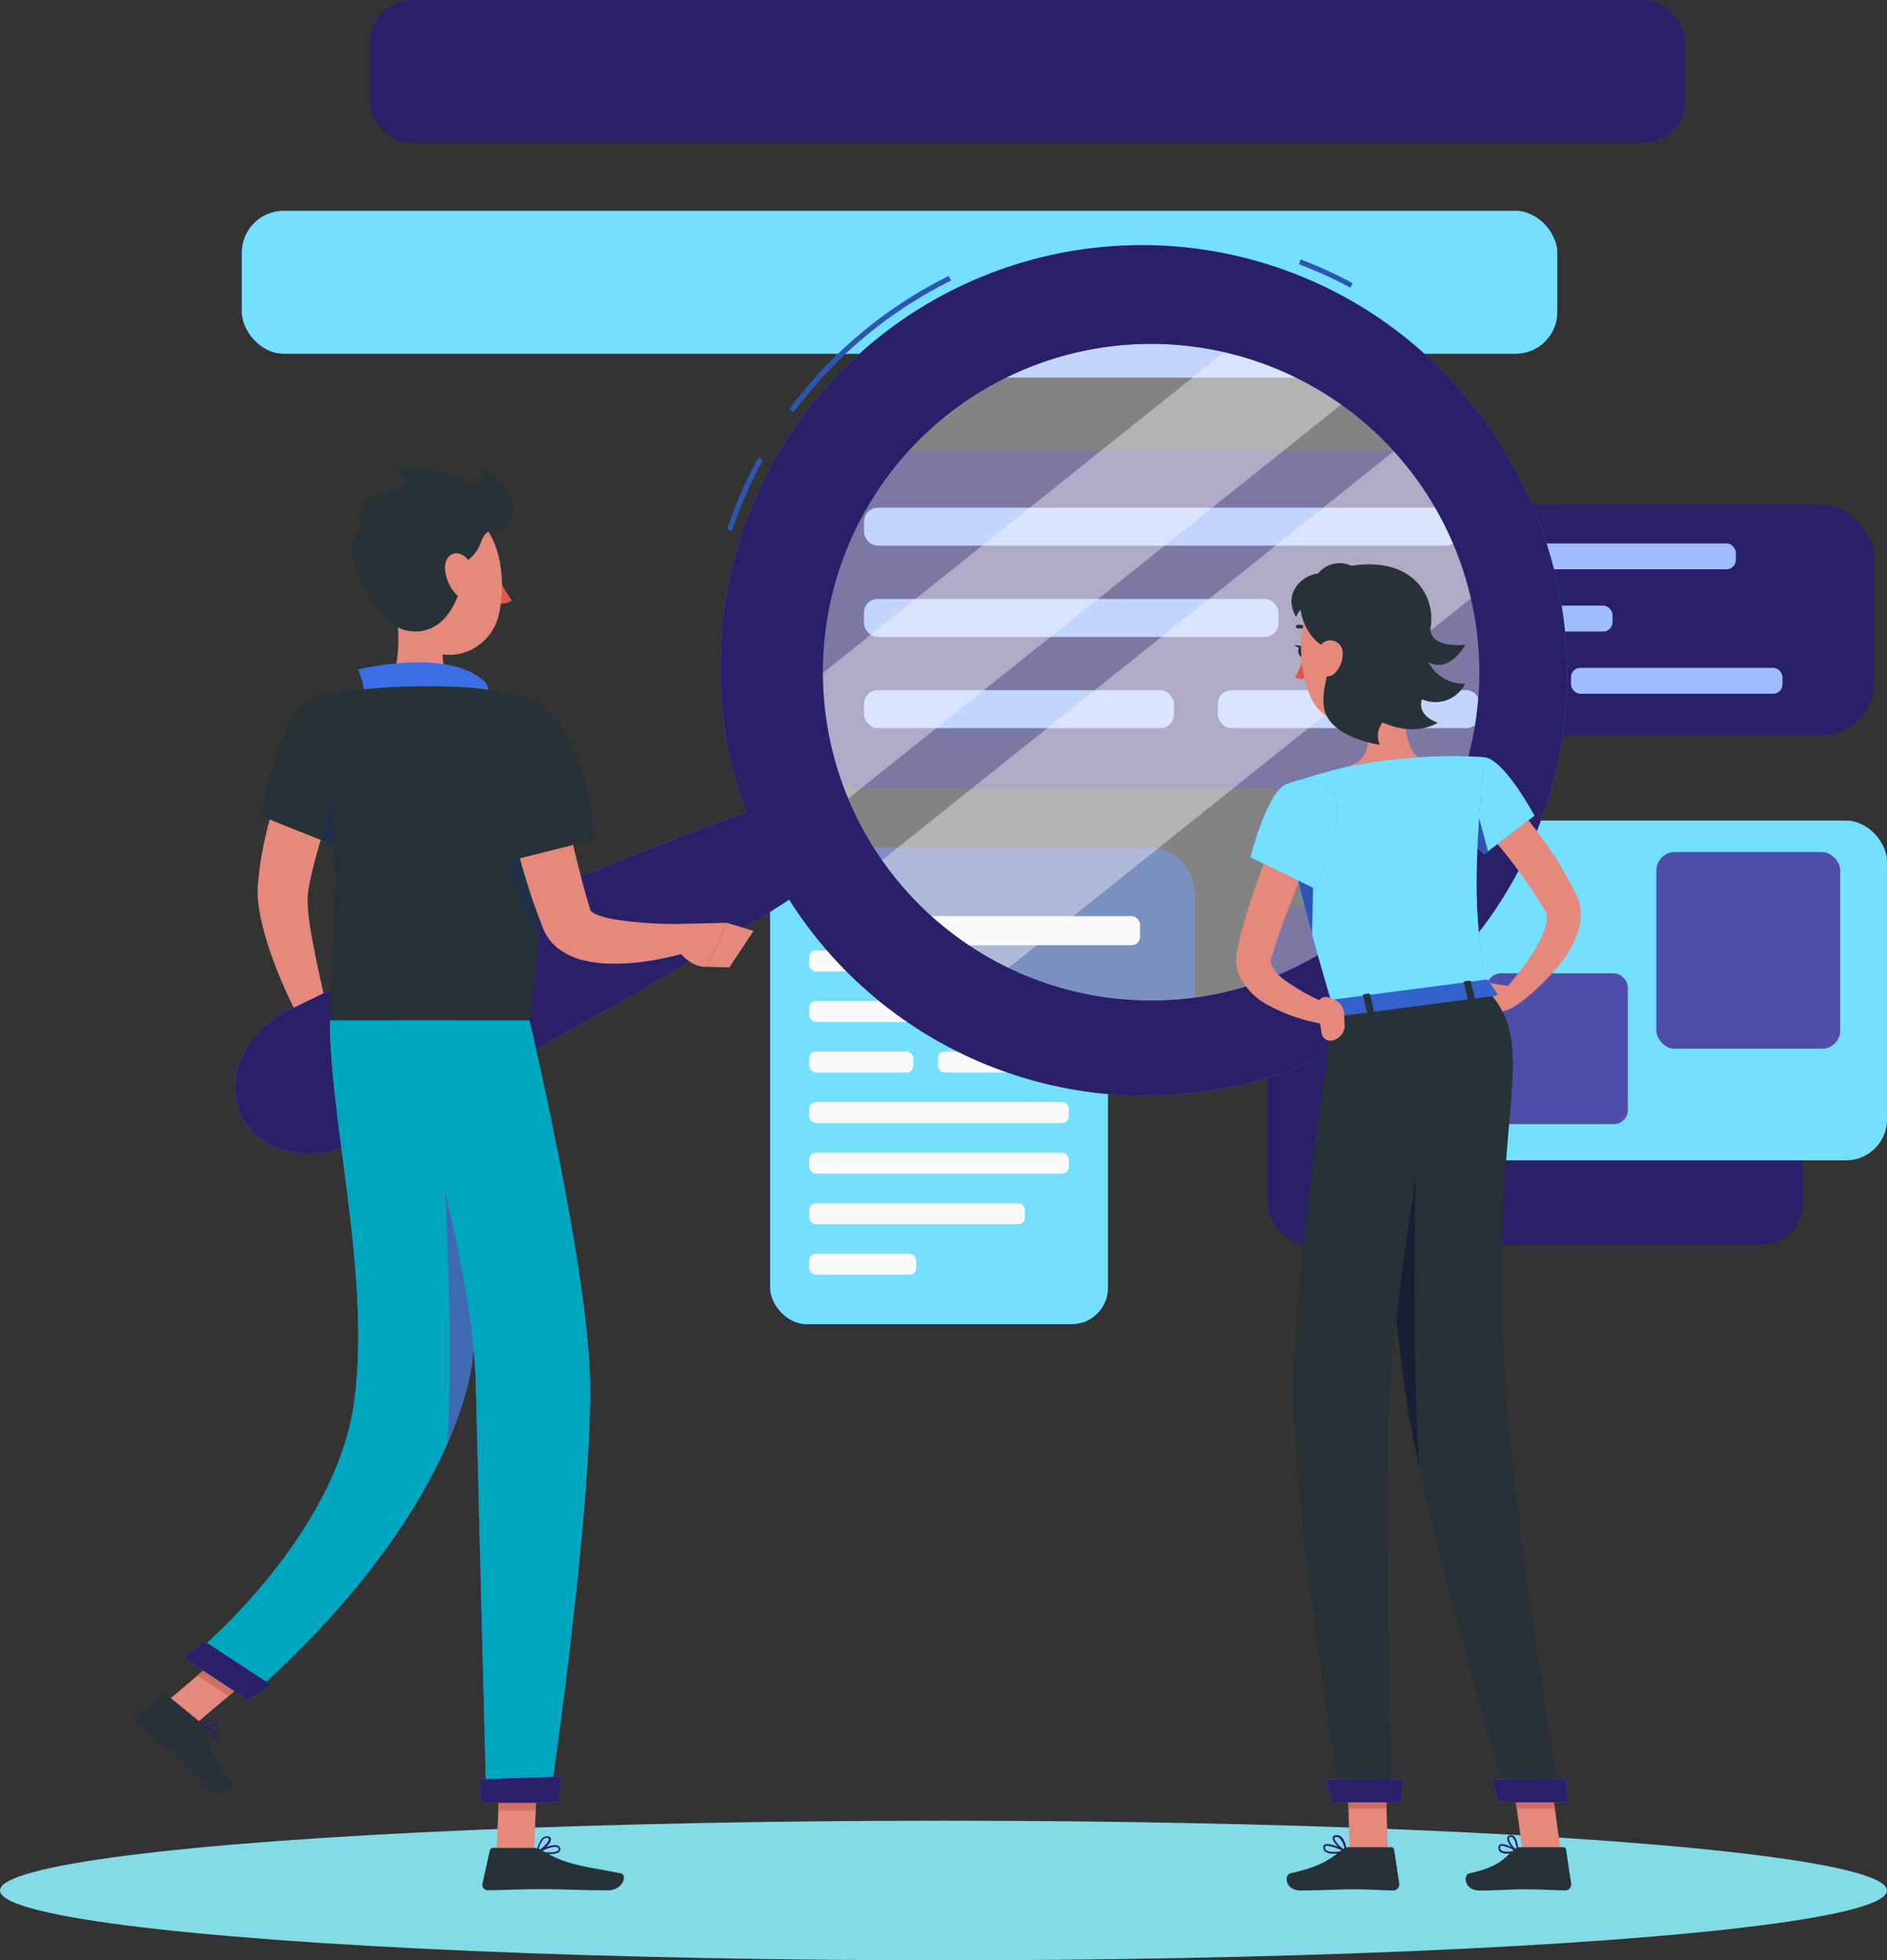 <svg xmlns="http://www.w3.org/2000/svg" width="463.326" height="481.193"><rect width="100%" height="100%" fill="#333333" stroke="none"/><defs><style>
            .cls-2{fill:#2a206a}.cls-3{fill:#407bff}.cls-4{opacity:.5}.cls-5{fill:#fff}.cls-6{fill:#74dfff}.cls-12,.cls-7{fill:#fafafa}.cls-12{opacity:.4}.cls-12,.cls-13{isolation:isolate}.cls-9{fill:#4e4ea8}.cls-11{fill:#e4897b}.cls-13{opacity:.3}.cls-14{fill:#263238}.cls-15{fill:#de5753}.cls-17{fill:#203048}.cls-18{fill:#ce6f64}.cls-19{fill:#00a5be}
        </style></defs><g id="Groupe_704" data-name="Groupe 704" transform="translate(-421.837 -874.047)"><g id="freepik--Shadow--inject-70" transform="translate(421.837 1320.969)"><ellipse id="freepik--path--inject-70" cx="231.663" cy="17.136" rx="231.663" ry="17.136" style="fill:#83dbe8"></ellipse></g><g id="Groupe_703" data-name="Groupe 703" transform="translate(241.632 481.281)"><g id="freepik--speech-bubbles--inject-94" transform="translate(239.593 392.765)"><rect id="Rectangle_1094" data-name="Rectangle 1094" class="cls-2" width="145.766" height="56.665" rx="12.994" transform="translate(254.966 123.846)"></rect><rect id="Rectangle_1095" data-name="Rectangle 1095" class="cls-3" width="99.693" height="6.338" rx="2.274" transform="translate(267.117 133.403)"></rect><rect id="Rectangle_1096" data-name="Rectangle 1096" class="cls-3" width="69.415" height="6.338" rx="2.274" transform="translate(267.117 148.673)"></rect><rect id="Rectangle_1097" data-name="Rectangle 1097" class="cls-3" width="51.899" height="6.338" rx="2.274" transform="translate(267.117 163.943)"></rect><rect id="Rectangle_1098" data-name="Rectangle 1098" class="cls-3" width="51.899" height="6.338" rx="2.274" transform="translate(326.364 163.943)"></rect><g id="Groupe_701" data-name="Groupe 701" class="cls-4" transform="translate(267.117 133.403)"><rect id="Rectangle_1099" data-name="Rectangle 1099" class="cls-5" width="99.693" height="6.338" rx="2.274"></rect><rect id="Rectangle_1100" data-name="Rectangle 1100" class="cls-5" width="69.415" height="6.338" rx="2.274" transform="translate(0 15.27)"></rect><rect id="Rectangle_1101" data-name="Rectangle 1101" class="cls-5" width="51.899" height="6.338" rx="2.274" transform="translate(0 30.541)"></rect><rect id="Rectangle_1102" data-name="Rectangle 1102" class="cls-5" width="51.899" height="6.338" rx="2.274" transform="translate(59.247 30.541)"></rect></g><rect id="Rectangle_1103" data-name="Rectangle 1103" class="cls-2" width="173.2" height="83.088" rx="19.054" transform="translate(134.95 110.634)"></rect><rect id="Rectangle_1104" data-name="Rectangle 1104" class="cls-3" width="146.165" height="9.294" rx="3.342" transform="translate(152.765 124.645)"></rect><rect id="Rectangle_1105" data-name="Rectangle 1105" class="cls-3" width="101.764" height="9.294" rx="3.342" transform="translate(152.765 147.038)"></rect><rect id="Rectangle_1106" data-name="Rectangle 1106" class="cls-3" width="76.089" height="9.294" rx="3.342" transform="translate(152.765 169.432)"></rect><rect id="Rectangle_1107" data-name="Rectangle 1107" class="cls-3" width="64.399" height="9.294" rx="3.342" transform="translate(239.633 169.432)"></rect><g id="Groupe_702" data-name="Groupe 702" class="cls-4" transform="translate(152.765 124.645)"><rect id="Rectangle_1108" data-name="Rectangle 1108" class="cls-5" width="146.165" height="9.294" rx="3.342"></rect><rect id="Rectangle_1109" data-name="Rectangle 1109" class="cls-5" width="101.764" height="9.294" rx="3.342" transform="translate(0 22.394)"></rect><rect id="Rectangle_1110" data-name="Rectangle 1110" class="cls-5" width="76.089" height="9.294" rx="3.342" transform="translate(0 44.788)"></rect><rect id="Rectangle_1111" data-name="Rectangle 1111" class="cls-5" width="64.399" height="9.294" rx="3.342" transform="translate(86.868 44.788)"></rect></g><rect id="Rectangle_1112" data-name="Rectangle 1112" class="cls-3" width="82.926" height="116.248" rx="8.903" transform="translate(129.722 208.781)"></rect><rect id="Rectangle_1113" data-name="Rectangle 1113" class="cls-6" width="82.926" height="116.248" rx="8.903" transform="translate(129.722 208.781)"></rect><rect id="Rectangle_1114" data-name="Rectangle 1114" class="cls-7" width="63.726" height="5.152" rx="1.636" transform="translate(139.316 220.907)"></rect><rect id="Rectangle_1115" data-name="Rectangle 1115" class="cls-7" width="44.376" height="5.152" rx="1.636" transform="translate(139.316 233.308)"></rect><rect id="Rectangle_1116" data-name="Rectangle 1116" class="cls-7" width="63.726" height="5.152" rx="1.636" transform="translate(139.316 245.721)"></rect><rect id="Rectangle_1117" data-name="Rectangle 1117" class="cls-7" width="25.538" height="5.152" rx="1.636" transform="translate(139.316 258.122)"></rect><rect id="Rectangle_1118" data-name="Rectangle 1118" class="cls-7" width="25.538" height="5.152" rx="1.636" transform="translate(170.929 258.122)"></rect><rect id="Rectangle_1119" data-name="Rectangle 1119" class="cls-7" width="63.726" height="5.152" rx="1.636" transform="translate(139.316 270.535)"></rect><rect id="Rectangle_1120" data-name="Rectangle 1120" class="cls-7" width="63.726" height="5.152" rx="1.636" transform="translate(139.316 282.936)"></rect><rect id="Rectangle_1121" data-name="Rectangle 1121" class="cls-7" width="52.947" height="5.152" rx="1.636" transform="translate(139.316 295.349)"></rect><rect id="Rectangle_1122" data-name="Rectangle 1122" class="cls-7" width="26.274" height="5.152" rx="1.636" transform="translate(139.316 307.75)"></rect><path id="Trac&#xE9;_6764" data-name="Trac&#xE9; 6764" class="cls-3" d="M479.759 624.053h-92.807l41.032 32.647 62.915 23.7v-45.231a11.141 11.141 0 0 0-11.14-11.116z" transform="translate(-257.018 -415.983)"></path><path id="Trac&#xE9;_6765" data-name="Trac&#xE9; 6765" d="M479.759 624.053h-92.807l41.032 32.647 62.915 23.7v-45.231a11.141 11.141 0 0 0-11.14-11.116z" transform="translate(-257.018 -415.983)" style="isolation:isolate;opacity:.4"></path><rect id="Rectangle_1123" data-name="Rectangle 1123" class="cls-7" width="71.598" height="7.136" rx="2.052" transform="translate(148.935 224.887)"></rect><rect id="Rectangle_1124" data-name="Rectangle 1124" class="cls-2" width="131.456" height="83.387" rx="10.068" transform="translate(251.784 222.117)"></rect><rect id="Rectangle_1125" data-name="Rectangle 1125" class="cls-3" width="131.456" height="83.387" rx="10.068" transform="translate(272.481 201.432)"></rect><rect id="Rectangle_1126" data-name="Rectangle 1126" class="cls-6" width="131.456" height="83.387" rx="10.068" transform="translate(272.481 201.432)"></rect><rect id="Rectangle_1127" data-name="Rectangle 1127" class="cls-3" width="45.1" height="48.244" rx="4.479" transform="translate(347.336 209.18)"></rect><rect id="Rectangle_1128" data-name="Rectangle 1128" class="cls-9" width="45.1" height="48.244" rx="4.479" transform="translate(347.336 209.18)"></rect><rect id="Rectangle_1129" data-name="Rectangle 1129" class="cls-3" width="34.57" height="36.978" rx="3.439" transform="translate(305.704 238.947)"></rect><rect id="Rectangle_1130" data-name="Rectangle 1130" class="cls-9" width="34.57" height="36.978" rx="3.439" transform="translate(305.704 238.947)"></rect><rect id="Rectangle_1131" data-name="Rectangle 1131" class="cls-3" width="322.983" height="35.044" rx="10.234" transform="translate(0 51.774)"></rect><rect id="Rectangle_1132" data-name="Rectangle 1132" class="cls-6" width="322.983" height="35.044" rx="10.234" transform="translate(0 51.774)"></rect><path id="Rectangle_1133" data-name="Rectangle 1133" class="cls-3" transform="translate(177.716 80.618)" d="M0 0h87.642v12.064H0z"></path><path id="Rectangle_1134" data-name="Rectangle 1134" transform="translate(177.716 80.618)" style="isolation:isolate;fill:#fff;opacity:.5" d="M0 0h87.642v12.064H0z"></path><rect id="Rectangle_1135" data-name="Rectangle 1135" class="cls-2" width="322.983" height="35.044" rx="10.234" transform="translate(31.426)"></rect></g><g id="freepik--Character--inject-94" transform="translate(213.372 452.921)"><path id="Trac&#xE9;_6766" data-name="Trac&#xE9; 6766" class="cls-11" d="M270.9 596.919c-1.1 2.495-2.308 5.19-3.368 7.822s-2.159 5.339-3.119 8.034a113.933 113.933 0 0 0-4.728 16.131l-.363 2-.124.748a2.6 2.6 0 0 1-.075.736 30.569 30.569 0 0 0 .075 3.642 73.345 73.345 0 0 0 1.248 8.272c1.047 5.651 2.382 11.477 3.742 17.216l-6.4 2.5a115.545 115.545 0 0 1-7.6-16.955 71.228 71.228 0 0 1-2.645-9.319 33.457 33.457 0 0 1-.7-5.314v-1.51a7.479 7.479 0 0 1 .087-1.485l.249-2.495a78.546 78.546 0 0 1 1.709-9.544c.7-3.119 1.6-6.151 2.5-9.145s2.021-5.938 3.206-8.833c.586-1.447 1.247-2.881 1.821-4.316a47.726 47.726 0 0 1 2.047-4.342z" transform="translate(-216.732 -472.797)"></path><path id="Trac&#xE9;_6767" data-name="Trac&#xE9; 6767" class="cls-11" d="m264.947 667.542 4.866 4.754-10.617 4.99s-2.569-4.5-.785-8.571z" transform="translate(-217.83 -480.505)"></path><path id="Trac&#xE9;_6768" data-name="Trac&#xE9; 6768" class="cls-11" d="m273.9 679.9-8.97 3.668-5.564-5.8 10.6-4.94z" transform="translate(-217.989 -481.035)"></path><path id="Trac&#xE9;_6769" data-name="Trac&#xE9; 6769" class="cls-12" d="M468.6 655.018a90.159 90.159 0 1 1 .067.007z" transform="translate(-230.982 -461.269)"></path><path id="Trac&#xE9;_6770" data-name="Trac&#xE9; 6770" class="cls-12" d="m533.995 495.5-136.61 109.147a123.284 123.284 0 0 1-1.659-3.742 88.906 88.906 0 0 1-6.5-25.55l118-94.279a88.757 88.757 0 0 1 26.769 14.424z" transform="translate(-231.025 -461.787)"></path><path id="Trac&#xE9;_6771" data-name="Trac&#xE9; 6771" class="cls-12" d="M567.413 546.246 438.975 648.858a89.656 89.656 0 0 1-30.9-26.549l140.237-112.056a89.842 89.842 0 0 1 19.101 35.993z" transform="translate(-232.917 -464.715)"></path><path id="Trac&#xE9;_6772" data-name="Trac&#xE9; 6772" class="cls-3" d="m376.114 530.181-1.185-.4a109.286 109.286 0 0 1 7.71-17.528l1.086.6a108.433 108.433 0 0 0-7.611 17.328zm15.146-29.119-1.011-.736a108.177 108.177 0 0 1 39.137-32.7l.561 1.123A106.964 106.964 0 0 0 391.26 501.1zm136.721-30.6a104.384 104.384 0 0 0-12.625-5.726l.449-1.173a106.831 106.831 0 0 1 12.75 5.839z" transform="translate(-229.59 -460.028)"></path><path id="Trac&#xE9;_6773" data-name="Trac&#xE9; 6773" class="cls-13" d="m376.114 530.181-1.185-.4a109.286 109.286 0 0 1 7.71-17.528l1.086.6a108.433 108.433 0 0 0-7.611 17.328zm15.146-29.119-1.011-.736a108.177 108.177 0 0 1 39.137-32.7l.561 1.123A106.964 106.964 0 0 0 391.26 501.1zm136.721-30.6a104.384 104.384 0 0 0-12.625-5.726l.449-1.173a106.831 106.831 0 0 1 12.75 5.839z" transform="translate(-229.59 -460.028)"></path><path id="Trac&#xE9;_6774" data-name="Trac&#xE9; 6774" class="cls-3" d="M556.6 518.234a103.548 103.548 0 0 0-190.441 80.755c-8.334 2.919-16.568 6.051-24.752 9.282q-17.7 7.024-35.081 14.672c-11.578 5.127-23.1 10.355-34.52 15.819-5.727 2.682-11.378 5.514-17.079 8.258a24.709 24.709 0 0 0-7.91 5.427 23.912 23.912 0 0 0-3.206 4.2 21.535 21.535 0 0 0-2.495 5.776 15.87 15.87 0 0 0 9.145 18.527 21.891 21.891 0 0 0 6.063 1.572 23.53 23.53 0 0 0 5.3 0 24.658 24.658 0 0 0 9.108-2.981c5.651-2.857 11.341-5.614 16.954-8.546 11.228-5.726 22.456-11.7 33.548-17.765s22.194-12.414 33.023-18.926c7.486-4.529 15.045-9.157 22.456-14a103.548 103.548 0 0 0 179.916-102.07zm-56.714 119.18a80.594 80.594 0 1 1 .017-.008z" transform="translate(-216.108 -459.634)"></path><path id="Trac&#xE9;_6775" data-name="Trac&#xE9; 6775" class="cls-2" d="M556.6 518.234a103.548 103.548 0 0 0-190.441 80.755c-8.334 2.919-16.568 6.051-24.752 9.282q-17.7 7.024-35.081 14.672c-11.578 5.127-23.1 10.355-34.52 15.819-5.727 2.682-11.378 5.514-17.079 8.258a24.709 24.709 0 0 0-7.91 5.427 23.912 23.912 0 0 0-3.206 4.2 21.535 21.535 0 0 0-2.495 5.776 15.87 15.87 0 0 0 9.145 18.527 21.891 21.891 0 0 0 6.063 1.572 23.53 23.53 0 0 0 5.3 0 24.658 24.658 0 0 0 9.108-2.981c5.651-2.857 11.341-5.614 16.954-8.546 11.228-5.726 22.456-11.7 33.548-17.765s22.194-12.414 33.023-18.926c7.486-4.529 15.045-9.157 22.456-14a103.548 103.548 0 0 0 179.916-102.07zm-56.714 119.18a80.594 80.594 0 1 1 .017-.008z" transform="translate(-216.108 -459.634)"></path><path id="Trac&#xE9;_6776" data-name="Trac&#xE9; 6776" class="cls-14" d="M311.913 547.936c0 .736.387 1.335.874 1.335s.874-.6.874-1.335-.387-1.335-.874-1.335-.874.649-.874 1.335z" transform="translate(-223.264 -468.364)"></path><path id="Trac&#xE9;_6777" data-name="Trac&#xE9; 6777" class="cls-15" d="M312.3 549.569a26.62 26.62 0 0 0 3.53 6.325 4.255 4.255 0 0 1-3.53.661z" transform="translate(-223.303 -468.662)"></path><path id="Trac&#xE9;_6778" data-name="Trac&#xE9; 6778" class="cls-14" d="M308.994 543.337a.46.46 0 0 1-.362-.174.448.448 0 0 1 .1-.611 4.275 4.275 0 0 1 3.9-.661.436.436 0 1 1-.229.842.373.373 0 0 1-.082-.031 3.405 3.405 0 0 0-3.082.561.44.44 0 0 1-.245.074z" transform="translate(-222.927 -467.87)"></path><path id="Trac&#xE9;_6779" data-name="Trac&#xE9; 6779" class="cls-11" d="M283.669 554.256c1.248 6.7 2.621 18.988-2.071 23.466 0 0 1.834 6.8 14.3 6.8 13.724 0 6.537-6.8 6.537-6.8-7.486-1.8-7.273-7.335-5.976-12.551z" transform="translate(-220.221 -469.133)"></path><path id="Trac&#xE9;_6780" data-name="Trac&#xE9; 6780" class="cls-3" d="M275.259 583.185c1.484-2.308-1.011-7.909-1.011-7.909s22.058-5.552 31.077 2.969c1.871 1.76-.2 4.354-.2 4.354z" transform="translate(-219.483 -471.064)"></path><path id="Trac&#xE9;_6781" data-name="Trac&#xE9; 6781" d="M275.259 583.185c1.484-2.308-1.011-7.909-1.011-7.909s22.058-5.552 31.077 2.969c1.871 1.76-.2 4.354-.2 4.354z" transform="translate(-219.483 -471.064)" style="opacity:.1;isolation:isolate"></path><path id="Trac&#xE9;_6782" data-name="Trac&#xE9; 6782" class="cls-2" d="M234.406 866.876c-1.16 0-3.019-1.934-3.568-2.657a.215.215 0 0 1 0-.238.225.225 0 0 1 .2-.112c.138 0 3.194.274 4.029 1.359a1.009 1.009 0 0 1 .2.824.9.9 0 0 1-.649.811zm-2.894-2.5c.91 1.048 2.37 2.234 2.994 2.083 0 0 .25-.062.325-.461a.56.56 0 0 0-.125-.474 5.821 5.821 0 0 0-3.194-1.172z" transform="translate(-215.122 -500.213)"></path><path id="Trac&#xE9;_6783" data-name="Trac&#xE9; 6783" class="cls-2" d="M231.646 864.148a3.359 3.359 0 0 1-.674 0 .2.2 0 0 1-.175-.138.248.248 0 0 1 0-.225c.087-.075 1.921-1.984 3.306-1.984a1.173 1.173 0 0 1 .885.374.711.711 0 0 1 .175.874c-.363.7-2.27 1.099-3.517 1.099zm-.163-.437c1.248 0 3.057-.387 3.356-.936 0 0 .087-.162-.112-.362a.736.736 0 0 0-.574-.237 5.278 5.278 0 0 0-2.67 1.535z" transform="translate(-215.119 -500.006)"></path><path id="Trac&#xE9;_6784" data-name="Trac&#xE9; 6784" class="cls-2" d="M325.989 898.442a16.548 16.548 0 0 1-2.819-.262.2.2 0 0 1-.162-.2.224.224 0 0 1 .1-.225c.137-.075 3.33-1.909 4.865-1.484a1.073 1.073 0 0 1 .686.5.825.825 0 0 1 0 .948c-.359.56-1.497.723-2.67.723zm-2.109-.587c1.7.249 4.018.237 4.441-.362.063-.075.112-.212 0-.474a.7.7 0 0 0-.424-.312c-.972-.249-2.906.574-4.017 1.148z" transform="translate(-224.378 -503.46)"></path><path id="Trac&#xE9;_6785" data-name="Trac&#xE9; 6785" class="cls-2" d="M323.219 897.953a.209.209 0 0 1-.124 0 .2.2 0 0 1-.087-.211 6.089 6.089 0 0 1 1.422-3.531 1.559 1.559 0 0 1 1.247-.362.72.72 0 0 1 .811.6c.162 1.036-2.021 3.019-3.132 3.517zm2.234-3.742a1.136 1.136 0 0 0-.748.274 4.991 4.991 0 0 0-1.248 2.832c1.123-.686 2.62-2.233 2.495-2.857 0 0 0-.211-.424-.249z" transform="translate(-224.377 -503.221)"></path><path id="Trac&#xE9;_6786" data-name="Trac&#xE9; 6786" class="cls-11" d="M312.038 895.8h9.17l.911-21.221h-9.17z" transform="translate(-223.277 -501.288)"></path><path id="Trac&#xE9;_6787" data-name="Trac&#xE9; 6787" class="cls-11" d="m221.273 856.074 7.66 5.015 16.918-14.289-7.673-5.028z" transform="translate(-214.165 -497.996)"></path><path id="Trac&#xE9;_6788" data-name="Trac&#xE9; 6788" class="cls-14" d="m229.4 861.97-7.96-6.525a.785.785 0 0 0-1 0l-6.56 5.155a1.348 1.348 0 0 0-.215 1.894 1.428 1.428 0 0 0 .215.215c2.819 2.233 4.3 3.181 7.81 6.051 2.158 1.759 7.485 7.148 10.491 9.581s5.764-.187 4.766-1.447c-4.479-5.677-6.238-10.53-6.75-13.536a2.253 2.253 0 0 0-.797-1.388z" transform="translate(-213.372 -499.35)"></path><path id="Trac&#xE9;_6789" data-name="Trac&#xE9; 6789" class="cls-14" d="M320.755 896.985h-9.981a.811.811 0 0 0-.785.623l-1.809 8.147a1.336 1.336 0 0 0 1.322 1.635c3.606-.063 8.821-.274 13.361-.274 5.3 0 9.894.287 16.107.287 3.742 0 4.816-3.805 3.231-4.142-7.162-1.573-13.025-1.734-19.213-5.564a4.287 4.287 0 0 0-2.233-.712z" transform="translate(-222.886 -503.538)"></path><path id="Trac&#xE9;_6790" data-name="Trac&#xE9; 6790" class="cls-14" d="M260.126 583.263c-7.947 3.743-12.476 28.819-12.476 28.819l19.424 7.747a144.359 144.359 0 0 0 6.874-21.4c2.67-11.547-5.688-19.029-13.822-15.166z" transform="translate(-216.813 -471.941)"></path><path id="Trac&#xE9;_6791" data-name="Trac&#xE9; 6791" class="cls-17" d="M272.085 598.973c-4.8 4.865-7 14.4-7.96 20.6l4.654 1.859a145.628 145.628 0 0 0 6.736-20.772c-.415-2.647-1.435-3.708-3.43-1.687z" transform="translate(-218.467 -473.516)"></path><path id="Trac&#xE9;_6792" data-name="Trac&#xE9; 6792" class="cls-14" d="M314.7 582.867s9.756 11.028.549 79.221h-49.017c-.337-7.486 4.391-44.227-2.87-79.682a125.635 125.635 0 0 1 16.405-2.071 175.741 175.741 0 0 1 20.835 0 92.5 92.5 0 0 1 14.098 2.532z" transform="translate(-218.39 -471.72)"></path><path id="Trac&#xE9;_6793" data-name="Trac&#xE9; 6793" class="cls-17" d="M324.261 611.024 316 596.789a72.755 72.755 0 0 0-1.933 20.3c.224 4.891 4.7 23.006 8.733 25.651a287.848 287.848 0 0 0 1.461-31.716z" transform="translate(-223.473 -473.402)"></path><path id="Trac&#xE9;_6794" data-name="Trac&#xE9; 6794" class="cls-11" d="M325.163 594.015c1.247 6.063 2.495 12.276 3.83 18.364s2.72 12.2 4.329 18.1c.412 1.459.8 2.956 1.248 4.353l.336 1.073.163.536v-.062c-.087-.112-.187-.125-.112 0a4.18 4.18 0 0 0 1.9 1.185 22.286 22.286 0 0 0 3.63 1.011 97.006 97.006 0 0 0 17.84 1.16l1.186 6.788c-1.672.536-3.231.923-4.879 1.31s-3.268.711-4.927.96a53.251 53.251 0 0 1-10.392.7 28.226 28.226 0 0 1-5.739-.748 16.7 16.7 0 0 1-6.588-3.057 12.035 12.035 0 0 1-3.081-3.742c-.2-.374-.374-.8-.536-1.16l-.225-.586-.461-1.248c-.636-1.584-1.161-3.144-1.734-4.7-2.108-6.238-3.867-12.539-5.414-18.826s-2.882-12.563-3.992-19.013z" transform="translate(-223.227 -473.124)"></path><path id="Trac&#xE9;_6795" data-name="Trac&#xE9; 6795" class="cls-14" d="M306.778 589.81c-2.583 8.372 7.884 33.335 7.884 33.335l20.848-5.239s-.8-12.975-5.552-23.268c-7.158-15.519-20.086-14.871-23.18-4.828z" transform="translate(-222.708 -471.975)"></path><path id="Trac&#xE9;_6796" data-name="Trac&#xE9; 6796" class="cls-11" d="m362.684 644.811 10.38-.262-4.99 10.8s-4.229.561-7.7-5.14l-3.656-4.366 4.2-.837a9.475 9.475 0 0 1 1.766-.195z" transform="translate(-227.762 -478.197)"></path><path id="Trac&#xE9;_6797" data-name="Trac&#xE9; 6797" class="cls-11" d="m380.88 646.558-5.938 8.958-5.6-.162 4.99-10.8z" transform="translate(-229.029 -478.197)"></path><path id="Trac&#xE9;_6798" data-name="Trac&#xE9; 6798" class="cls-18" d="m322.167 874.575-.474 10.941h-9.17l.477-10.941z" transform="translate(-223.325 -501.288)"></path><path id="Trac&#xE9;_6799" data-name="Trac&#xE9; 6799" class="cls-18" d="m239.091 841.777 7.673 5.028-8.733 7.361-7.66-5.015z" transform="translate(-215.079 -497.996)"></path><path id="Trac&#xE9;_6800" data-name="Trac&#xE9; 6800" class="cls-11" d="M284.535 544.837c.55 9.069.412 14.422 4.99 19.075 6.887 7.024 18.1 2.87 20.274-6.237 1.958-8.159.736-21.633-8.147-25.251a12.477 12.477 0 0 0-17.117 12.414z" transform="translate(-220.513 -466.85)"></path><path id="Trac&#xE9;_6801" data-name="Trac&#xE9; 6801" class="cls-14" d="M272.636 542.1c2.258 8.272 7.572 17.8 14.446 18.414 8.534.748 12.389-8.071 13.511-17.179 5.115-3.5 2.433-7.361 7.56-7.846 6.587-.624 4.479-12.676-4.191-14.61 0 0 2.907 5.427-3.195 2.683a35.207 35.207 0 0 0-18.638-3.231s7.784 3.893.175 5.627-9.88 6.424-6.375 9.256c.001.011-4.778 1.446-3.293 6.886z" transform="translate(-219.293 -465.709)"></path><path id="Trac&#xE9;_6802" data-name="Trac&#xE9; 6802" class="cls-11" d="M297.961 547.575a10.258 10.258 0 0 0 2.583 6.075c2 2.209 4.08.836 4.429-1.846.325-2.408-.336-6.463-2.782-7.685s-4.391.735-4.23 3.456z" transform="translate(-221.863 -468.078)"></path><path id="Trac&#xE9;_6803" data-name="Trac&#xE9; 6803" class="cls-3" d="M294.3 671.244s8.932 64.686 1.9 90.611c-11.153 41.045-53.8 75.69-53.8 75.69l-14.46-9.482s36.317-29.255 40.758-63.626c3.992-30.852-6.026-68.166-6.026-93.205z" transform="translate(-214.835 -480.875)"></path><path id="Trac&#xE9;_6804" data-name="Trac&#xE9; 6804" class="cls-19" d="M294.3 671.244s8.932 64.686 1.9 90.611c-11.153 41.045-53.8 75.69-53.8 75.69l-14.46-9.482s36.317-29.255 40.758-63.626c3.992-30.852-6.026-68.166-6.026-93.205z" transform="translate(-214.835 -480.875)"></path><path id="Trac&#xE9;_6805" data-name="Trac&#xE9; 6805" class="cls-3" d="M304.939 711.514a60.454 60.454 0 0 0-7.823-7.486c1.522 21 2.77 52.1 1.385 74.193a95.3 95.3 0 0 0 4.641-13.062c3.431-12.659 3.069-34.533 1.797-53.645z" transform="translate(-221.779 -484.168)"></path><path id="Trac&#xE9;_6806" data-name="Trac&#xE9; 6806" d="M304.939 711.514a60.454 60.454 0 0 0-7.823-7.486c1.522 21 2.77 52.1 1.385 74.193a95.3 95.3 0 0 0 4.641-13.062c3.431-12.659 3.069-34.533 1.797-53.645z" transform="translate(-221.779 -484.168)" style="fill:#3f69b1"></path><path id="Trac&#xE9;_6807" data-name="Trac&#xE9; 6807" class="cls-3" d="M248.106 851.312c.062 0-5.6 3.742-5.6 3.742L226.71 844.7l4.99-4.129z" transform="translate(-214.711 -497.875)"></path><path id="Trac&#xE9;_6808" data-name="Trac&#xE9; 6808" class="cls-2" d="M248.106 851.312c.062 0-5.6 3.742-5.6 3.742L226.71 844.7l4.99-4.129z" transform="translate(-214.711 -497.875)"></path><path id="Trac&#xE9;_6809" data-name="Trac&#xE9; 6809" class="cls-3" d="M317.442 671.245s13.8 58.511 14.772 86.469c1.1 31.338-9.844 105.269-9.844 105.269h-15.532s-1.909-74.5-2.6-103.049c-.761-31.127-19.025-88.689-19.025-88.689z" transform="translate(-220.584 -480.877)"></path><path id="Trac&#xE9;_6810" data-name="Trac&#xE9; 6810" class="cls-19" d="M317.442 671.245s13.8 58.511 14.772 86.469c1.1 31.338-9.844 105.269-9.844 105.269h-15.532s-1.909-74.5-2.6-103.049c-.761-31.127-19.025-88.689-19.025-88.689z" transform="translate(-220.584 -480.877)"></path><path id="Trac&#xE9;_6811" data-name="Trac&#xE9; 6811" class="cls-3" d="M327.569 877.515c.075 0-.874 6.437-.874 6.437h-18.888l-.507-5.752z" transform="translate(-222.801 -501.583)"></path><path id="Trac&#xE9;_6812" data-name="Trac&#xE9; 6812" class="cls-2" d="M327.569 877.515c.075 0-.874 6.437-.874 6.437h-18.888l-.507-5.752z" transform="translate(-222.801 -501.583)"></path></g><g id="freepik--character--inject-94-2" data-name="freepik--character--inject-94" transform="translate(483.716 531.003)"><path id="Trac&#xE9;_6813" data-name="Trac&#xE9; 6813" class="cls-11" d="M585.766 608.743c1.061 1 1.9 1.846 2.77 2.794s1.7 1.871 2.495 2.832c1.622 1.909 3.144 3.917 4.616 5.938a95.172 95.172 0 0 1 7.823 12.8l.462.911a8.875 8.875 0 0 1 .561 1.372 11.375 11.375 0 0 1 .549 2.819 13.73 13.73 0 0 1-.686 4.99 25.155 25.155 0 0 1-4 7.386 53.244 53.244 0 0 1-10.979 10.554l-3.106-3.568c1.459-1.709 2.981-3.543 4.341-5.377a45.819 45.819 0 0 0 3.742-5.614 19.488 19.488 0 0 0 2.271-5.515 5.722 5.722 0 0 0 .087-2.12 2.752 2.752 0 0 0-.224-.686 1.867 1.867 0 0 0-.163-.274l-.4-.674a131.036 131.036 0 0 0-7.823-11.366c-1.385-1.833-2.869-3.593-4.366-5.327-.736-.874-1.5-1.722-2.258-2.57s-1.585-1.7-2.246-2.358z" transform="translate(-520.443 -552.684)"></path><path id="Trac&#xE9;_6814" data-name="Trac&#xE9; 6814" class="cls-11" d="m587.342 661.686-9.319-1.522 4.878 8.16s6-.212 7.71-3.742z" transform="translate(-520.322 -557.846)"></path><path id="Trac&#xE9;_6815" data-name="Trac&#xE9; 6815" class="cls-11" d="m570.368 663.932 4.441 6.625 7.323-2.233-4.878-8.159z" transform="translate(-519.553 -557.846)"></path><path id="Trac&#xE9;_6816" data-name="Trac&#xE9; 6816" class="cls-2" d="M587.64 898.3a2.683 2.683 0 0 1-1.784-.487 1.246 1.246 0 0 1-.362-1.173.735.735 0 0 1 .436-.623c1.085-.487 3.93 1.335 4.254 1.547a.225.225 0 0 1-.075.4 11.017 11.017 0 0 1-2.469.336zm-1.248-1.934a.931.931 0 0 0-.274 0 .326.326 0 0 0-.187.287.835.835 0 0 0 .225.786c.474.425 1.7.487 3.33.162a8.237 8.237 0 0 0-3.093-1.233z" transform="translate(-521.069 -581.514)"></path><path id="Trac&#xE9;_6817" data-name="Trac&#xE9; 6817" class="cls-2" d="M590.376 897.708h-.112c-.886-.512-2.6-2.5-2.383-3.58a.81.81 0 0 1 .749-.624 1.124 1.124 0 0 1 .936.3c1.023.9 1.035 3.593 1.035 3.742a.236.236 0 0 1-.112.187zm-1.6-3.743h-.1c-.274 0-.336.15-.362.263-.124.636.936 2.158 1.822 2.869a5.106 5.106 0 0 0-.861-2.944.716.716 0 0 0-.561-.187z" transform="translate(-521.309 -581.268)"></path><path id="Trac&#xE9;_6818" data-name="Trac&#xE9; 6818" class="cls-2" d="M540.322 898.3a3.457 3.457 0 0 1-2.258-.574 1.247 1.247 0 0 1-.411-1.073.722.722 0 0 1 .374-.586c1.16-.649 4.878 1.247 5.3 1.484a.248.248 0 0 1 .112.237.212.212 0 0 1-.175.175 15.568 15.568 0 0 1-2.942.337zm-1.659-1.934a.78.78 0 0 0-.412.088.262.262 0 0 0-.149.237.811.811 0 0 0 .249.711c.574.512 2.109.6 4.18.25a12.15 12.15 0 0 0-3.867-1.286z" transform="translate(-516.268 -581.513)"></path><path id="Trac&#xE9;_6819" data-name="Trac&#xE9; 6819" class="cls-2" d="M543.49 897.708h-.1c-1.111-.5-3.319-2.5-3.144-3.58 0-.25.225-.561.836-.624a1.648 1.648 0 0 1 1.248.387c1.172.973 1.4 3.493 1.4 3.606a.212.212 0 0 1-.087.2.244.244 0 0 1-.153.011zm-2.234-3.743h-.137c-.4 0-.425.2-.437.25-.1.636 1.4 2.22 2.5 2.907a5.188 5.188 0 0 0-1.248-2.882 1.162 1.162 0 0 0-.678-.276z" transform="translate(-516.528 -581.268)"></path><path id="Trac&#xE9;_6820" data-name="Trac&#xE9; 6820" class="cls-11" d="M558.539 576.86c-.362 5.64-1.335 17.092 2.995 20.261 0 0-.786 5.776-11 7.123-11.228 1.46-6.1-4.878-6.1-4.878 5.951-2.271 5.19-6.8 3.568-10.941z" transform="translate(-516.832 -549.483)"></path><path id="Trac&#xE9;_6821" data-name="Trac&#xE9; 6821" class="cls-14" d="M533.988 565.525a.425.425 0 0 1-.325-.149 3.531 3.531 0 0 0-2.932-1.248.438.438 0 0 1-.508-.351v-.023a.45.45 0 0 1 .387-.5 4.381 4.381 0 0 1 3.743 1.573.449.449 0 0 1-.337.736z" transform="translate(-515.523 -548.116)"></path><path id="Trac&#xE9;_6822" data-name="Trac&#xE9; 6822" class="cls-15" d="M532.018 571.924a20.308 20.308 0 0 1-2.033 5.114 3.217 3.217 0 0 0 2.732.15z" transform="translate(-515.499 -548.988)"></path><path id="Trac&#xE9;_6823" data-name="Trac&#xE9; 6823" class="cls-14" d="M532.6 570.26c.1.748-.212 1.4-.7 1.472s-.972-.5-1.06-1.247.211-1.4.7-1.46.975.437 1.06 1.235z" transform="translate(-515.584 -548.696)"></path><path id="Trac&#xE9;_6824" data-name="Trac&#xE9; 6824" class="cls-14" d="m531.663 569.007-1.859-.287s1.096 1.28 1.859.287z" transform="translate(-515.481 -548.666)"></path><path id="Trac&#xE9;_6825" data-name="Trac&#xE9; 6825" class="cls-11" d="M554.166 895.54h-9.357l-.624-21.645h9.357z" transform="translate(-516.925 -579.301)"></path><path id="Trac&#xE9;_6826" data-name="Trac&#xE9; 6826" class="cls-11" d="M601.12 895.54h-9.357l-3.006-21.64h9.357z" transform="translate(-521.399 -579.301)"></path><path id="Trac&#xE9;_6827" data-name="Trac&#xE9; 6827" class="cls-14" d="M589.963 896.791h10.5a.737.737 0 0 1 .737.636l1.247 8.321a1.5 1.5 0 0 1-1.326 1.651 1.35 1.35 0 0 1-.171.008c-3.655-.062-5.426-.274-10.042-.274-2.845 0-7 .287-10.917.287s-4.129-3.88-2.495-4.229c7.323-1.572 8.483-3.742 10.941-5.826a2.494 2.494 0 0 1 1.526-.574z" transform="translate(-520.172 -581.599)"></path><path id="Trac&#xE9;_6828" data-name="Trac&#xE9; 6828" class="cls-14" d="M542.84 896.791h10.492a.748.748 0 0 1 .748.636l1.248 8.321A1.5 1.5 0 0 1 554 907.4a1.358 1.358 0 0 1-.171.008c-3.656-.062-5.427-.274-10.043-.274-2.845 0-8.732.287-12.65.287s-4.129-3.88-2.5-4.229c7.324-1.572 10.205-3.742 12.676-5.826a2.5 2.5 0 0 1 1.528-.575z" transform="translate(-515.268 -581.599)"></path><path id="Trac&#xE9;_6829" data-name="Trac&#xE9; 6829" class="cls-18" d="m544.185 873.9.324 11.166h9.357l-.324-11.166z" transform="translate(-516.925 -579.301)"></path><path id="Trac&#xE9;_6830" data-name="Trac&#xE9; 6830" class="cls-18" d="M598.113 873.9h-9.357l1.559 11.166h9.344z" transform="translate(-521.399 -579.301)"></path><path id="Trac&#xE9;_6831" data-name="Trac&#xE9; 6831" class="cls-11" d="M557.493 562.548c.636 9.257 1.1 13.162-2.919 18.489-6.051 8-17.553 6.762-20.947-2.12-3.057-8-3.58-21.782 4.928-26.623a12.662 12.662 0 0 1 18.938 10.255z" transform="translate(-515.66 -546.849)"></path><path id="Trac&#xE9;_6832" data-name="Trac&#xE9; 6832" class="cls-14" d="M562.622 570.724c5.19 2.894 9.045-4.242 9.045-4.242s-9.307 1.01-8.471-4.529c1.1-7.348-4.167-16.28-17.366-15.133-.736.063-1.435.15-2.121.263a6.786 6.786 0 0 0-8.209 1.9c-3.742.311-8.8 4.778-5.364 10.678a5.45 5.45 0 0 1 1.1-1.833c.287 3.455 3.306 8.945 7.075 9.307.811 4.728-2.334 10.205-1.248 15.146 1.609 7.123 13.623 8.733 13.623 8.733a5.206 5.206 0 0 1 .7-5.5c8.159 3.743 13.536.088 13.536.088-5.564-2.071-3.88-5.764-3.88-5.764a8.122 8.122 0 0 0 10.591-3.855 9.581 9.581 0 0 1-9.011-5.259z" transform="translate(-515.4 -546.428)"></path><path id="Trac&#xE9;_6833" data-name="Trac&#xE9; 6833" class="cls-11" d="M542.263 570.667a6.74 6.74 0 0 1-1.871 4.828c-1.647 1.709-3.668.512-4.216-1.671-.487-1.971-.212-5.228 1.933-6.125a3.044 3.044 0 0 1 4.154 2.969z" transform="translate(-516.1 -548.542)"></path><path id="Trac&#xE9;_6834" data-name="Trac&#xE9; 6834" class="cls-14" d="M551.6 666.488s2.37 61.58 8.009 97.735c4.541 29.218 24.714 97.485 24.714 97.485h12.75s-10.517-65.935-12.825-94.816c-5.838-73.095 9.319-88.789-4.99-104.009z" transform="translate(-517.67 -558.119)"></path><path id="Trac&#xE9;_6835" data-name="Trac&#xE9; 6835" d="M562.429 688.535s-5.764-1-9.132 9.98c1.247 20.8 3.381 48.393 6.487 68.28.686 4.429 1.734 9.768 3.019 15.619-2.432-35.131-.374-93.879-.374-93.879z" transform="translate(-517.839 -560.691)" style="fill:#161f33"></path><path id="Trac&#xE9;_6836" data-name="Trac&#xE9; 6836" class="cls-14" d="M539.445 667.933s-10.5 68.13-9.893 96.637c.636 29.654 11.5 97.31 11.5 97.31h12.638s-2-65.9-.886-95.016c1.248-31.75 14.21-102.513 14.21-102.513z" transform="translate(-515.453 -558.266)"></path><path id="Trac&#xE9;_6837" data-name="Trac&#xE9; 6837" class="cls-3" d="M602.166 883.925h-16.955l-1.322-5.689 18.152.125z" transform="translate(-520.91 -579.737)"></path><path id="Trac&#xE9;_6838" data-name="Trac&#xE9; 6838" class="cls-2" d="M602.166 883.925h-16.955l-1.322-5.689 18.152.125z" transform="translate(-520.91 -579.737)"></path><path id="Trac&#xE9;_6839" data-name="Trac&#xE9; 6839" class="cls-3" d="M580.626 599.393c4.879.474 12.289 14.334 12.289 14.334l-12.315 9.445s-10.193-8.945-8.983-13.973c1.261-5.228 4.331-10.243 9.009-9.806z" transform="translate(-519.669 -551.742)"></path><path id="Trac&#xE9;_6840" data-name="Trac&#xE9; 6840" class="cls-6" d="M580.626 599.393c4.879.474 12.289 14.334 12.289 14.334l-12.315 9.445s-10.193-8.945-8.983-13.973c1.261-5.228 4.331-10.243 9.009-9.806z" transform="translate(-519.669 -551.742)"></path><path id="Trac&#xE9;_6841" data-name="Trac&#xE9; 6841" class="cls-3" d="M576.945 605.975a12.648 12.648 0 0 0-3.817-.424 21.04 21.04 0 0 0-1.51 4.267c-1.248 4.99 8.983 13.973 8.983 13.973l.91-.7z" transform="translate(-519.668 -552.362)"></path><path id="Trac&#xE9;_6842" data-name="Trac&#xE9; 6842" class="cls-13" d="M576.945 605.975a12.648 12.648 0 0 0-3.817-.424 21.04 21.04 0 0 0-1.51 4.267c-1.248 4.99 8.983 13.973 8.983 13.973l.91-.7z" transform="translate(-519.668 -552.362)"></path><path id="Trac&#xE9;_6843" data-name="Trac&#xE9; 6843" class="cls-11" d="M533.7 620.4c-3.555 9-7.3 18.14-10.28 27.16-.2.574-.362 1.123-.536 1.684l-.425 1.384a2.3 2.3 0 0 0 0 1.248 9.383 9.383 0 0 0 3.231 3.867 52.594 52.594 0 0 0 12.089 6.475l-1.123 4.592a43.289 43.289 0 0 1-15.07-4.915 16.129 16.129 0 0 1-6.725-6.812 10.439 10.439 0 0 1-.861-5.938 7.008 7.008 0 0 1 .125-.736l.124-.524.212-.948c.15-.636.3-1.247.461-1.871 1.248-4.99 2.845-9.731 4.529-14.434s3.444-9.344 5.427-13.973z" transform="translate(-513.883 -553.479)"></path><path id="Trac&#xE9;_6844" data-name="Trac&#xE9; 6844" class="cls-3" d="M527.433 606.013s-4.217 2.134 11.752 55.368l37.652-4.915c-2.645-15.246-3.893-24.69-.686-57.1a113.47 113.47 0 0 0-16.218 0 119.008 119.008 0 0 0-17.1 2.245c-7.233 1.608-15.4 4.402-15.4 4.402z" transform="translate(-515.193 -551.713)"></path><path id="Trac&#xE9;_6845" data-name="Trac&#xE9; 6845" class="cls-6" d="M527.433 606.013s-4.217 2.134 11.752 55.368l37.652-4.915c-2.645-15.246-3.893-24.69-.686-57.1a113.47 113.47 0 0 0-16.218 0 119.008 119.008 0 0 0-17.1 2.245c-7.233 1.608-15.4 4.402-15.4 4.402z" transform="translate(-515.193 -551.713)"></path><path id="Trac&#xE9;_6846" data-name="Trac&#xE9; 6846" class="cls-3" d="m578.32 660.3 2.158 3.132c.163.249-.112.549-.536.611l-39.486 5.165c-.336 0-.649-.087-.7-.3l-.774-3.331c-.062-.225.212-.461.587-.512l38.126-4.99a.686.686 0 0 1 .625.225z" transform="translate(-516.402 -557.836)"></path><path id="Trac&#xE9;_6847" data-name="Trac&#xE9; 6847" d="m578.32 660.3 2.158 3.132c.163.249-.112.549-.536.611l-39.486 5.165c-.336 0-.649-.087-.7-.3l-.774-3.331c-.062-.225.212-.461.587-.512l38.126-4.99a.686.686 0 0 1 .625.225z" transform="translate(-516.402 -557.836)" style="opacity:.2;isolation:isolate"></path><path id="Trac&#xE9;_6848" data-name="Trac&#xE9; 6848" class="cls-14" d="m577.47 665.26 1.023-.138c.2 0 .336-.149.311-.274l-1.047-4.316a.362.362 0 0 0-.425-.174l-1.023.124c-.212 0-.349.15-.312.287l1.048 4.3c.026.141.225.215.425.191z" transform="translate(-520.118 -557.863)"></path><path id="Trac&#xE9;_6849" data-name="Trac&#xE9; 6849" class="cls-14" d="m549.956 668.809 1.023-.138c.2 0 .349-.149.312-.274l-1.048-4.316a.388.388 0 0 0-.425-.187l-1.023.137c-.2 0-.349.15-.312.274l1.048 4.317c.026.187.225.262.425.187z" transform="translate(-517.356 -558.219)"></path><path id="Trac&#xE9;_6850" data-name="Trac&#xE9; 6850" class="cls-3" d="M529.444 626.764c1.035 4.816 2.495 10.916 4.629 18.638l.461-19.574z" transform="translate(-515.445 -554.399)"></path><path id="Trac&#xE9;_6851" data-name="Trac&#xE9; 6851" class="cls-13" d="M529.444 626.764c1.035 4.816 2.495 10.916 4.629 18.638l.461-19.574z" transform="translate(-515.445 -554.399)"></path><path id="Trac&#xE9;_6852" data-name="Trac&#xE9; 6852" class="cls-3" d="M526.514 606.651c-4.679 1.884-8.733 17.891-8.733 17.891l16.094 7.835s7.772-19.575 4.291-23.393-6.266-4.491-11.652-2.333z" transform="translate(-514.274 -552.352)"></path><path id="Trac&#xE9;_6853" data-name="Trac&#xE9; 6853" class="cls-6" d="M526.514 606.651c-4.679 1.884-8.733 17.891-8.733 17.891l16.094 7.835s7.772-19.575 4.291-23.393-6.266-4.491-11.652-2.333z" transform="translate(-514.274 -552.352)"></path><path id="Trac&#xE9;_6854" data-name="Trac&#xE9; 6854" class="cls-3" d="M556.749 883.925h-16.955l-1.322-5.689 18.876.125z" transform="translate(-516.351 -579.737)"></path><path id="Trac&#xE9;_6855" data-name="Trac&#xE9; 6855" class="cls-2" d="M556.749 883.925h-16.955l-1.322-5.689 18.876.125z" transform="translate(-516.351 -579.737)"></path><path id="Trac&#xE9;_6856" data-name="Trac&#xE9; 6856" class="cls-11" d="m540.266 665.507-1.359-.561a2.046 2.046 0 0 0-2.8 2.2l.986 6.5a2.22 2.22 0 0 0 2.517 1.878 2.253 2.253 0 0 0 .427-.106 5.012 5.012 0 0 0 1.372-.761 3.744 3.744 0 0 0 1.348-3.094l-.138-2.7a3.742 3.742 0 0 0-2.353-3.356z" transform="translate(-516.112 -558.311)"></path></g></g></g></svg>